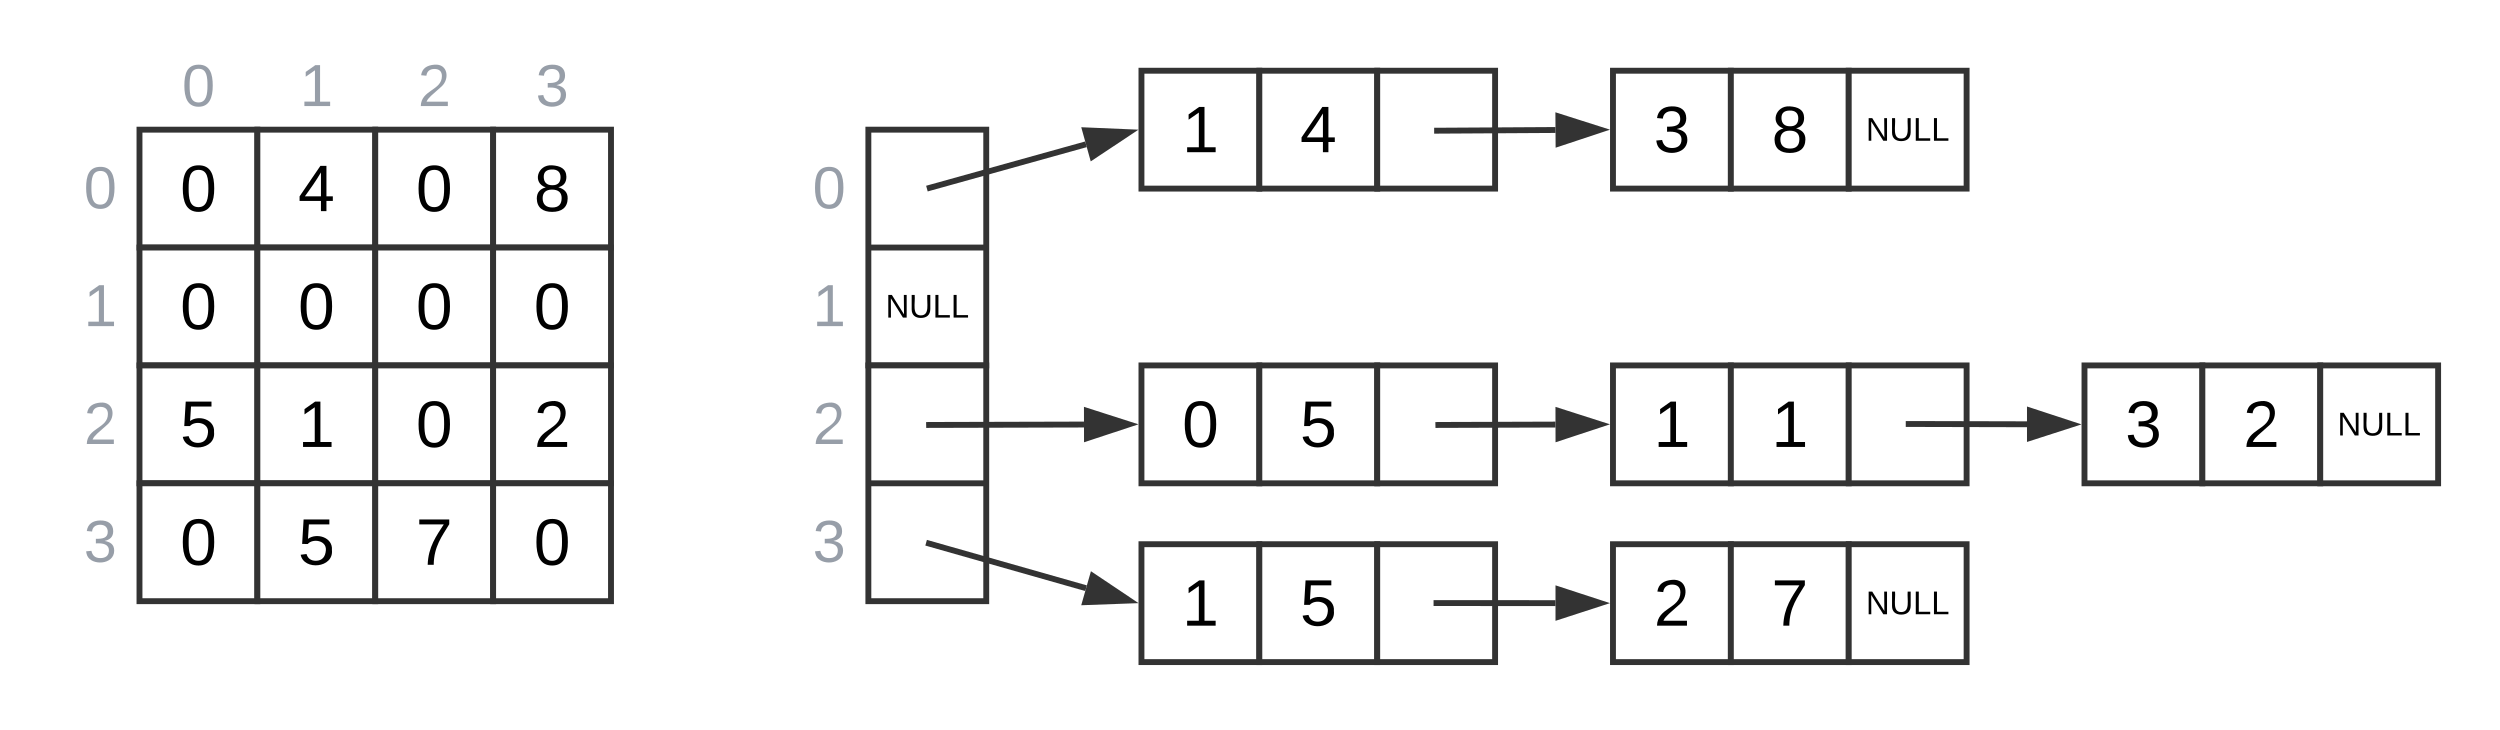 <svg xmlns="http://www.w3.org/2000/svg" xmlns:xlink="http://www.w3.org/1999/xlink" xmlns:lucid="lucid" width="848.33" height="247.67"><g transform="translate(-12.667 -16)" lucid:page-tab-id="0_0"><path d="M0 0h1870.4v1323.2H0z" fill="#fff"/><path d="M60 60h40v40H60z" stroke="#333" stroke-width="2" fill="#fff"/><use xlink:href="#a" transform="matrix(1,0,0,1,65,65) translate(8.827 22.653)"/><path d="M100 60h40v40h-40z" stroke="#333" stroke-width="2" fill="#fff"/><use xlink:href="#b" transform="matrix(1,0,0,1,105,65) translate(8.827 22.653)"/><path d="M140 60h40v40h-40z" stroke="#333" stroke-width="2" fill="#fff"/><use xlink:href="#a" transform="matrix(1,0,0,1,145,65) translate(8.827 22.653)"/><path d="M180 60h40v40h-40z" stroke="#333" stroke-width="2" fill="#fff"/><use xlink:href="#c" transform="matrix(1,0,0,1,185,65) translate(8.827 22.653)"/><path d="M60 100h40v40H60z" stroke="#333" stroke-width="2" fill="#fff"/><use xlink:href="#a" transform="matrix(1,0,0,1,65,105) translate(8.827 22.653)"/><path d="M100 100h40v40h-40z" stroke="#333" stroke-width="2" fill="#fff"/><use xlink:href="#a" transform="matrix(1,0,0,1,105,105) translate(8.827 22.653)"/><path d="M140 100h40v40h-40z" stroke="#333" stroke-width="2" fill="#fff"/><use xlink:href="#a" transform="matrix(1,0,0,1,145,105) translate(8.827 22.653)"/><path d="M180 100h40v40h-40z" stroke="#333" stroke-width="2" fill="#fff"/><use xlink:href="#a" transform="matrix(1,0,0,1,185,105) translate(8.827 22.653)"/><path d="M60 140h40v40H60z" stroke="#333" stroke-width="2" fill="#fff"/><use xlink:href="#d" transform="matrix(1,0,0,1,65,145) translate(8.827 22.653)"/><path d="M100 140h40v40h-40z" stroke="#333" stroke-width="2" fill="#fff"/><use xlink:href="#e" transform="matrix(1,0,0,1,105,145) translate(8.827 22.653)"/><path d="M140 140h40v40h-40z" stroke="#333" stroke-width="2" fill="#fff"/><use xlink:href="#a" transform="matrix(1,0,0,1,145,145) translate(8.827 22.653)"/><path d="M180 140h40v40h-40z" stroke="#333" stroke-width="2" fill="#fff"/><use xlink:href="#f" transform="matrix(1,0,0,1,185,145) translate(8.827 22.653)"/><path d="M60 180h40v40H60z" stroke="#333" stroke-width="2" fill="#fff"/><use xlink:href="#a" transform="matrix(1,0,0,1,65,185) translate(8.827 22.653)"/><path d="M100 180h40v40h-40z" stroke="#333" stroke-width="2" fill="#fff"/><use xlink:href="#d" transform="matrix(1,0,0,1,105,185) translate(8.827 22.653)"/><path d="M140 180h40v40h-40z" stroke="#333" stroke-width="2" fill="#fff"/><use xlink:href="#g" transform="matrix(1,0,0,1,145,185) translate(8.827 22.653)"/><path d="M180 180h40v40h-40z" stroke="#333" stroke-width="2" fill="#fff"/><use xlink:href="#a" transform="matrix(1,0,0,1,185,185) translate(8.827 22.653)"/><path d="M60 36h40v24H60z" fill="none"/><use xlink:href="#h" transform="matrix(1,0,0,1,60,36) translate(14.444 16)"/><path d="M100 36h40v24h-40z" fill="none"/><use xlink:href="#i" transform="matrix(1,0,0,1,100,36) translate(14.444 16)"/><path d="M140 36h40v24h-40z" fill="none"/><use xlink:href="#j" transform="matrix(1,0,0,1,140,36) translate(14.444 16)"/><path d="M180 36h40v24h-40z" fill="none"/><use xlink:href="#k" transform="matrix(1,0,0,1,180,36) translate(14.444 16)"/><path d="M32.67 70.67H60v18.66H32.67z" fill="none"/><use xlink:href="#h" transform="matrix(1,0,0,1,32.667,70.667) translate(8.444 16)"/><path d="M32.67 110.67H60v18.66H32.67z" fill="none"/><use xlink:href="#i" transform="matrix(1,0,0,1,32.667,110.667) translate(8.444 16)"/><path d="M32.67 150.67H60v18.66H32.67z" fill="none"/><use xlink:href="#j" transform="matrix(1,0,0,1,32.667,150.667) translate(8.444 16)"/><path d="M32.67 190.67H60v18.66H32.67z" fill="none"/><use xlink:href="#k" transform="matrix(1,0,0,1,32.667,190.667) translate(8.444 16)"/><path d="M307.33 60h40v40h-40zM307.33 100h40v40h-40z" stroke="#333" stroke-width="2" fill="#fff"/><use xlink:href="#l" transform="matrix(1,0,0,1,312.333,105) translate(0.833 18.764)"/><path d="M307.33 140h40v40h-40zM307.33 180h40v40h-40z" stroke="#333" stroke-width="2" fill="#fff"/><path d="M280 70.67h27.33v18.66H280z" fill="none"/><use xlink:href="#h" transform="matrix(1,0,0,1,280,70.667) translate(8.444 16)"/><path d="M280 110.67h27.33v18.66H280z" fill="none"/><use xlink:href="#i" transform="matrix(1,0,0,1,280,110.667) translate(8.444 16)"/><path d="M280 150.67h27.33v18.66H280z" fill="none"/><use xlink:href="#j" transform="matrix(1,0,0,1,280,150.667) translate(8.444 16)"/><path d="M280 190.67h27.33v18.66H280z" fill="none"/><use xlink:href="#k" transform="matrix(1,0,0,1,280,190.667) translate(8.444 16)"/><path d="M400 40h40v40h-40z" stroke="#333" stroke-width="2" fill="#fff"/><use xlink:href="#e" transform="matrix(1,0,0,1,405,45) translate(8.827 22.653)"/><path d="M440 40h40v40h-40z" stroke="#333" stroke-width="2" fill="#fff"/><use xlink:href="#b" transform="matrix(1,0,0,1,445,45) translate(8.827 22.653)"/><path d="M480 40h40v40h-40zM560 40h40v40h-40z" stroke="#333" stroke-width="2" fill="#fff"/><use xlink:href="#m" transform="matrix(1,0,0,1,565,45) translate(8.827 22.653)"/><path d="M600 40h40v40h-40z" stroke="#333" stroke-width="2" fill="#fff"/><use xlink:href="#c" transform="matrix(1,0,0,1,605,45) translate(8.827 22.653)"/><path d="M640 40h40v40h-40z" stroke="#333" stroke-width="2" fill="#fff"/><use xlink:href="#l" transform="matrix(1,0,0,1,645,45) translate(0.833 18.764)"/><path d="M400 140h40v40h-40z" stroke="#333" stroke-width="2" fill="#fff"/><use xlink:href="#a" transform="matrix(1,0,0,1,405,145) translate(8.827 22.653)"/><path d="M440 140h40v40h-40z" stroke="#333" stroke-width="2" fill="#fff"/><use xlink:href="#d" transform="matrix(1,0,0,1,445,145) translate(8.827 22.653)"/><path d="M480 140h40v40h-40zM400 200.67h40v40h-40z" stroke="#333" stroke-width="2" fill="#fff"/><use xlink:href="#e" transform="matrix(1,0,0,1,405,205.667) translate(8.827 22.653)"/><path d="M440 200.67h40v40h-40z" stroke="#333" stroke-width="2" fill="#fff"/><use xlink:href="#d" transform="matrix(1,0,0,1,445,205.667) translate(8.827 22.653)"/><path d="M480 200.67h40v40h-40zM560 200.67h40v40h-40z" stroke="#333" stroke-width="2" fill="#fff"/><use xlink:href="#f" transform="matrix(1,0,0,1,565,205.667) translate(8.827 22.653)"/><path d="M600 200.67h40v40h-40z" stroke="#333" stroke-width="2" fill="#fff"/><use xlink:href="#g" transform="matrix(1,0,0,1,605,205.667) translate(8.827 22.653)"/><path d="M640 200.67h40v40h-40z" stroke="#333" stroke-width="2" fill="#fff"/><use xlink:href="#l" transform="matrix(1,0,0,1,645,205.667) translate(0.833 18.764)"/><path d="M560 140h40v40h-40z" stroke="#333" stroke-width="2" fill="#fff"/><use xlink:href="#e" transform="matrix(1,0,0,1,565,145) translate(8.827 22.653)"/><path d="M600 140h40v40h-40z" stroke="#333" stroke-width="2" fill="#fff"/><use xlink:href="#e" transform="matrix(1,0,0,1,605,145) translate(8.827 22.653)"/><path d="M640 140h40v40h-40zM720 140h40v40h-40z" stroke="#333" stroke-width="2" fill="#fff"/><use xlink:href="#m" transform="matrix(1,0,0,1,725,145) translate(8.827 22.653)"/><path d="M760 140h40v40h-40z" stroke="#333" stroke-width="2" fill="#fff"/><use xlink:href="#f" transform="matrix(1,0,0,1,765,145) translate(8.827 22.653)"/><path d="M800 140h40v40h-40z" stroke="#333" stroke-width="2" fill="#fff"/><use xlink:href="#l" transform="matrix(1,0,0,1,805,145) translate(0.833 18.764)"/><path d="M328.16 79.73l53.02-14.77M328.2 79.72l-1 .28" stroke="#333" stroke-width="2" fill="none"/><path d="M395.88 60.87l-12.5 8.3-2.48-8.94z" stroke="#333" stroke-width="2" fill="#333"/><path d="M327.94 160.2l52.56-.14M327.97 160.2l-1.03.02" stroke="#333" stroke-width="2" fill="none"/><path d="M395.76 160l-14.25 4.7-.02-9.28z" stroke="#333" stroke-width="2" fill="#333"/><path d="M327.9 200.44l53.3 15.16M327.93 200.44l-1-.28" stroke="#333" stroke-width="2" fill="none"/><path d="M395.9 219.78l-15 .55 2.54-8.9z" stroke="#333" stroke-width="2" fill="#333"/><path d="M500.32 60.35l40.18-.24M500.34 60.35h-1.02" stroke="#333" stroke-width="2" fill="none"/><path d="M555.76 60.02l-14.23 4.72-.06-9.27z" stroke="#333" stroke-width="2" fill="#333"/><path d="M500.75 160.2l39.75-.13M500.78 160.2l-1.03.02" stroke="#333" stroke-width="2" fill="none"/><path d="M555.76 160l-14.25 4.7-.02-9.27z" stroke="#333" stroke-width="2" fill="#333"/><path d="M500.12 220.64l40.38.02M500.14 220.64h-1.02" stroke="#333" stroke-width="2" fill="none"/><path d="M555.76 220.66l-14.26 4.63V216z" stroke="#333" stroke-width="2" fill="#333"/><path d="M660.35 159.87l40.15.1M660.38 159.87h-1.03" stroke="#333" stroke-width="2" fill="none"/><path d="M715.76 160l-14.27 4.6v-9.28z" stroke="#333" stroke-width="2" fill="#333"/><defs><path d="M101-251c68 0 85 55 85 127S166 4 100 4C33 4 14-52 14-124c0-73 17-127 87-127zm-1 229c47 0 54-49 54-102s-4-102-53-102c-51 0-55 48-55 102 0 53 5 102 54 102" id="n"/><use transform="matrix(0.062,0,0,0.062,0,0)" xlink:href="#n" id="a"/><path d="M155-56V0h-30v-56H8v-25l114-167h33v167h35v25h-35zm-30-156c-27 46-58 90-88 131h88v-131" id="o"/><use transform="matrix(0.062,0,0,0.062,0,0)" xlink:href="#o" id="b"/><path d="M134-131c28 9 52 24 51 62-1 50-34 73-85 73S17-19 16-69c0-36 21-54 49-61-75-25-45-126 34-121 46 3 78 18 79 63 0 33-17 51-44 57zm-34-11c31 1 46-15 46-44 0-28-17-43-47-42-29 0-46 13-45 42 1 28 16 44 46 44zm1 122c35 0 51-18 51-52 0-30-18-46-53-46-33 0-51 17-51 47 0 34 19 51 53 51" id="p"/><use transform="matrix(0.062,0,0,0.062,0,0)" xlink:href="#p" id="c"/><path d="M54-142c48-35 137-8 131 61C196 18 31 33 14-55l32-4c7 23 22 37 52 37 35-1 51-22 54-58 4-55-73-65-99-34H22l8-134h141v27H59" id="q"/><use transform="matrix(0.062,0,0,0.062,0,0)" xlink:href="#q" id="d"/><path d="M27 0v-27h64v-190l-56 39v-29l58-41h29v221h61V0H27" id="r"/><use transform="matrix(0.062,0,0,0.062,0,0)" xlink:href="#r" id="e"/><path d="M101-251c82-7 93 87 43 132L82-64C71-53 59-42 53-27h129V0H18c2-99 128-94 128-182 0-28-16-43-45-43s-46 15-49 41l-32-3c6-41 34-60 81-64" id="s"/><use transform="matrix(0.062,0,0,0.062,0,0)" xlink:href="#s" id="f"/><path d="M64 0c3-98 48-159 88-221H18v-27h164v26C143-157 98-101 97 0H64" id="t"/><use transform="matrix(0.062,0,0,0.062,0,0)" xlink:href="#t" id="g"/><path fill="#979ea8" d="M101-251c68 0 85 55 85 127S166 4 100 4C33 4 14-52 14-124c0-73 17-127 87-127zm-1 229c47 0 54-49 54-102s-4-102-53-102c-51 0-55 48-55 102 0 53 5 102 54 102" id="u"/><use transform="matrix(0.056,0,0,0.056,0,0)" xlink:href="#u" id="h"/><path fill="#979ea8" d="M27 0v-27h64v-190l-56 39v-29l58-41h29v221h61V0H27" id="v"/><use transform="matrix(0.056,0,0,0.056,0,0)" xlink:href="#v" id="i"/><path fill="#979ea8" d="M101-251c82-7 93 87 43 132L82-64C71-53 59-42 53-27h129V0H18c2-99 128-94 128-182 0-28-16-43-45-43s-46 15-49 41l-32-3c6-41 34-60 81-64" id="w"/><use transform="matrix(0.056,0,0,0.056,0,0)" xlink:href="#w" id="j"/><path fill="#979ea8" d="M126-127c33 6 58 20 58 59 0 88-139 92-164 29-3-8-5-16-6-25l32-3c6 27 21 44 54 44 32 0 52-15 52-46 0-38-36-46-79-43v-28c39 1 72-4 72-42 0-27-17-43-46-43-28 0-47 15-49 41l-32-3c6-42 35-63 81-64 48-1 79 21 79 65 0 36-21 52-52 59" id="x"/><use transform="matrix(0.056,0,0,0.056,0,0)" xlink:href="#x" id="k"/><path d="M190 0L58-211 59 0H30v-248h39L202-35l-2-213h31V0h-41" id="y"/><path d="M232-93c-1 65-40 97-104 97C67 4 28-28 28-90v-158h33c8 89-33 224 67 224 102 0 64-133 71-224h33v155" id="z"/><path d="M30 0v-248h33v221h125V0H30" id="A"/><g id="l"><use transform="matrix(0.031,0,0,0.031,0,0)" xlink:href="#y"/><use transform="matrix(0.031,0,0,0.031,7.994,0)" xlink:href="#z"/><use transform="matrix(0.031,0,0,0.031,15.988,0)" xlink:href="#A"/><use transform="matrix(0.031,0,0,0.031,22.16,0)" xlink:href="#A"/></g><path d="M126-127c33 6 58 20 58 59 0 88-139 92-164 29-3-8-5-16-6-25l32-3c6 27 21 44 54 44 32 0 52-15 52-46 0-38-36-46-79-43v-28c39 1 72-4 72-42 0-27-17-43-46-43-28 0-47 15-49 41l-32-3c6-42 35-63 81-64 48-1 79 21 79 65 0 36-21 52-52 59" id="B"/><use transform="matrix(0.062,0,0,0.062,0,0)" xlink:href="#B" id="m"/></defs></g></svg>